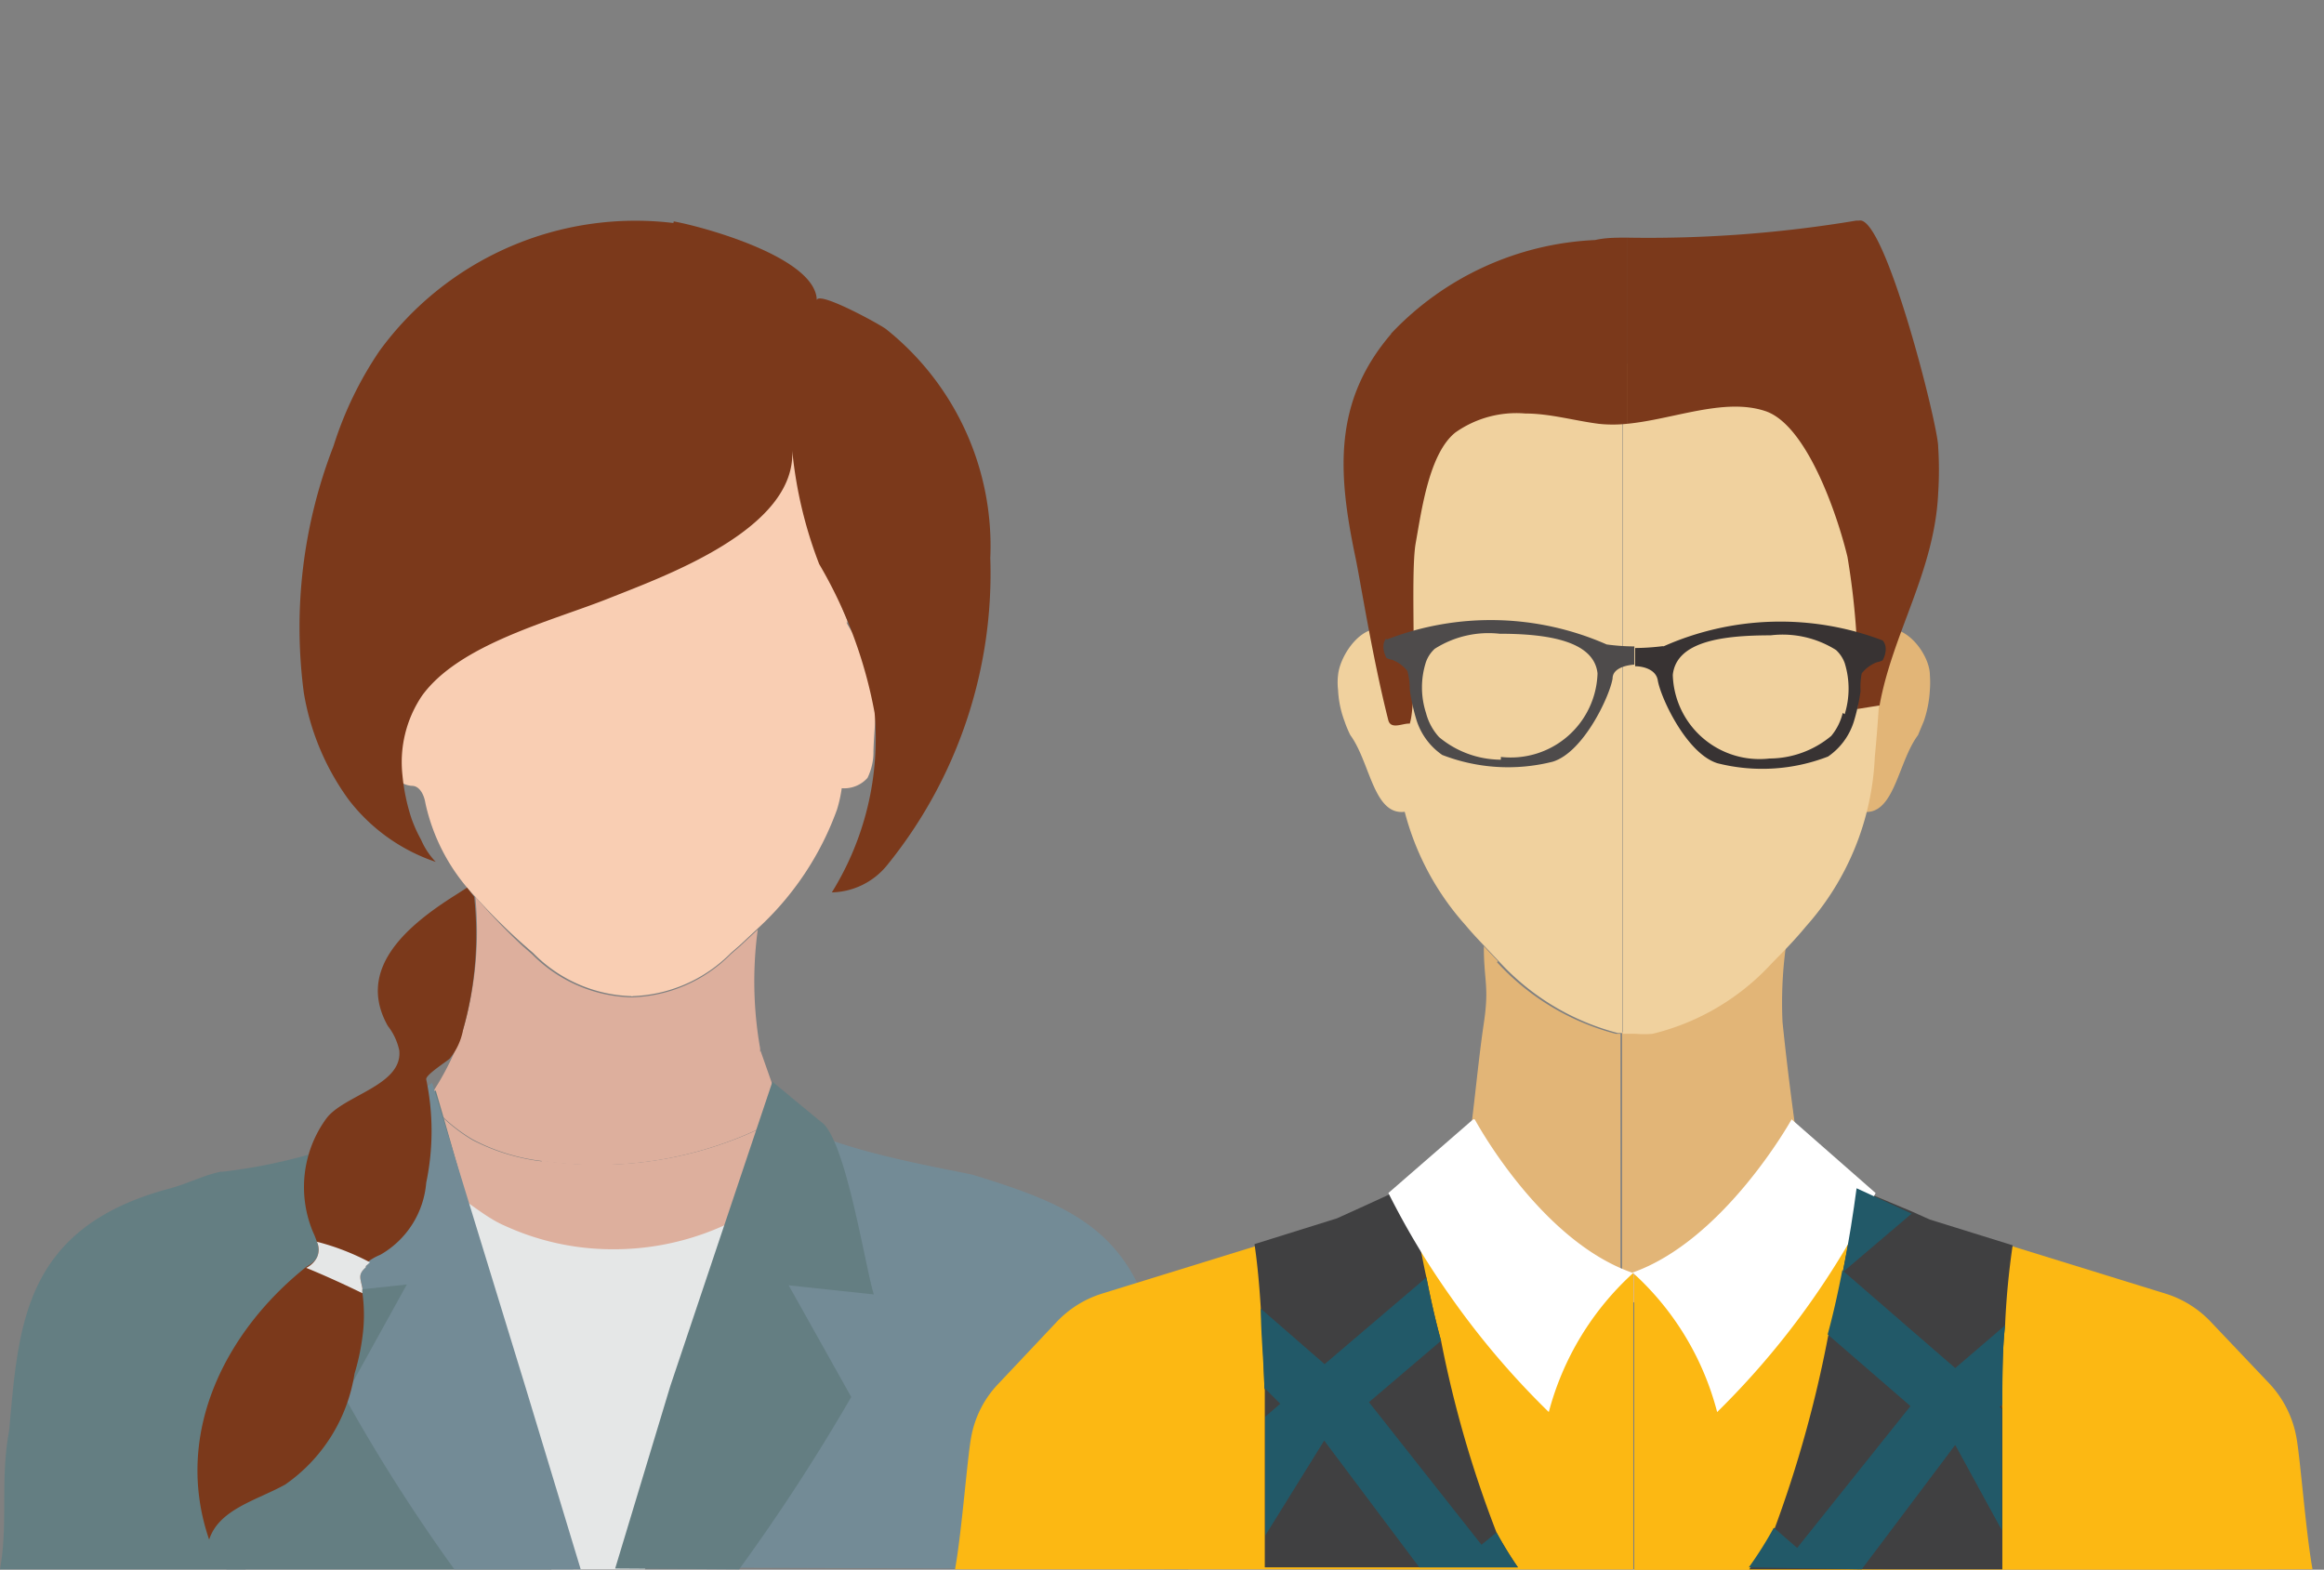 <svg id="Layer_1" data-name="Layer 1" xmlns="http://www.w3.org/2000/svg" viewBox="0 0 58.67 39.63"><rect x="0" y="0" width="58.67" height="39.63" fill="#808080" stroke="none"/><defs><style>.cls-1{fill:#ddaf9d;}.cls-2{fill:#f9ceb3;}.cls-3{fill:#e2baa0;}.cls-4{fill:#7b391b;}.cls-5{fill:#738b96;}.cls-6{fill:#647e82;}.cls-7{fill:#e5e7e7;}.cls-8{fill:#f0d19e;}.cls-9{fill:#e2b577;}.cls-10{fill:#fcb813;}.cls-11{fill:#404041;}.cls-12{fill:#fff;}.cls-13{fill:#225968;}.cls-14{fill:#4e4b4b;}.cls-15{fill:#383333;}</style></defs><title>hr4</title><path class="cls-1" d="M13.67,29.32a5.19,5.19,0,0,1-1.73-.53,4.2,4.2,0,0,1-1.15-1,6.75,6.75,0,0,0-.74,1.41.24.24,0,0,0,0,.12c.75,2.45,1.48,5.08,3.69,6.62a4.15,4.15,0,0,0,1,.55A3.09,3.09,0,0,0,17.6,36c1.12-.87,1.18-2.33,1.57-3.58.33-1,.65-2.08,1-3.13a.24.24,0,0,0,0-.12l-.36-1a9.54,9.54,0,0,1-6.11,1.13"/><path class="cls-1" d="M19.19,26.56v-.09a9.78,9.78,0,0,1-.06-3l-.45.42-.23.2a3.66,3.66,0,0,1-2.51,1.09,3.66,3.66,0,0,1-2.51-1.09l-.23-.2A15.76,15.76,0,0,1,12,22.64,9,9,0,0,1,11.69,26a6.86,6.86,0,0,1-.9,1.77,4.16,4.16,0,0,0,1.15,1,5,5,0,0,0,1.73.54,9.61,9.61,0,0,0,6.11-1.13l-.58-1.65Z"/><path class="cls-2" d="M21.39,15.74s0-.05,0-.08a11.5,11.5,0,0,1-.69-2.25A12.57,12.57,0,0,1,20,11.33c.07.64-1.75,1.49-2.22,1.82a13.18,13.18,0,0,1-1.84.93V25.15a3.66,3.66,0,0,0,2.51-1.09l.23-.2.45-.42a7.55,7.55,0,0,0,2-3,3.49,3.49,0,0,0,.12-.54.79.79,0,0,0,.65-.26,1.49,1.49,0,0,0,.15-.62c0-.29.06-1,.08-1.24.11-1.05-.34-1.29-.77-2.08"/><path class="cls-2" d="M15.92,14.09h0a17.22,17.22,0,0,0-3.31,1.21,25.88,25.88,0,0,0-3.31,2.66c.13.69.44,1.84,1.1,1.88.2,0,.31.24.34.44A4.92,4.92,0,0,0,12,22.64a15.76,15.76,0,0,0,1.23,1.22l.23.2a3.62,3.62,0,0,0,2.51,1.09V14.09Z"/><path class="cls-3" d="M10.87,27.67a.58.58,0,0,1,0,.19l-.06-.06.08-.13"/><path class="cls-4" d="M17,5.63A8,8,0,0,0,9.58,8.86a9.18,9.18,0,0,0-1.16,2.4,12.63,12.63,0,0,0-.75,6.23A6.34,6.34,0,0,0,8.81,20.2,4.63,4.63,0,0,0,11,21.76a1.88,1.88,0,0,1-.37-.56,3.44,3.44,0,0,1-.25-.56,5,5,0,0,1-.22-1.07,3,3,0,0,1,.49-2c.94-1.31,3.28-1.89,4.71-2.46S20.1,13.36,20,11.37a10.82,10.82,0,0,0,.68,2.87A11.5,11.5,0,0,1,22.08,18,7.37,7.37,0,0,1,21,22.53a1.85,1.85,0,0,0,1.39-.68A11.69,11.69,0,0,0,25,14.09a7,7,0,0,0-2.63-5.78c-.17-.13-1.76-1-1.75-.72,0-1.08-2.84-1.86-3.61-2"/><path class="cls-5" d="M30,39.62a44,44,0,0,0-.87-6.09c-.66-2.47-2.12-3.12-4.54-3.86-.37-.12-5.34-.87-5-2-1.09,3.58-2.43,6.81-3.53,10.39l-.46,1.51Z"/><path class="cls-6" d="M5.72,39.62h8.75L14,38.11c-1.1-3.58-1.95-7-3-10.58A16.24,16.24,0,0,1,8.29,29a13.81,13.81,0,0,1-2.74.59,48.68,48.68,0,0,1,.17,10"/><path class="cls-7" d="M13.9,39.62h2.38c.52-1.21,1-2.42,1.55-3.64A24,24,0,0,0,19,33.32c.17-.56.43-1.1.59-1.67a9.3,9.3,0,0,1,.29-1.73,6.74,6.74,0,0,1-4.43,1.62,6.54,6.54,0,0,1-2.72-.6c-.72-.31-1.39-1.11-2.17-1.15a64,64,0,0,0,3.36,9.83"/><path class="cls-6" d="M18.66,39.62a49.69,49.69,0,0,0,2.83-4.35l-1.58-2.82,2.15.23c-.22-.69-.72-4-1.35-4.37l-1.21-1L16.92,35l-1.39,4.6Z"/><path class="cls-5" d="M8.7,35.27a44.07,44.07,0,0,0,2.77,4.35h3.19L13.26,35l-2.35-7.66-1.44.95c-.63.34-1.12,3.69-1.34,4.37l2.14-.23L8.7,35.27"/><path class="cls-6" d="M6.2,39.62A32,32,0,0,1,6,35.83a32.68,32.68,0,0,0-.41-6.25c-.44.08-.85.31-1.36.44-3.66,1-3.76,3.47-4,6.11C0,37.34.21,38.46,0,39.62Z"/><path class="cls-4" d="M11.69,26a1.59,1.59,0,0,1-.34.73c-.09.08-.61.41-.59.52a6.38,6.38,0,0,1,0,2.61,2.31,2.31,0,0,1-1.16,1.82,1.35,1.35,0,0,0-.29.16L9.22,32c-.19.18-.12.27-.07.53a.5.5,0,0,0,0,.12,4.05,4.05,0,0,1,0,1.1,5.69,5.69,0,0,1-.2.93A4.19,4.19,0,0,1,7.2,37.48c-.72.4-1.67.62-1.92,1.39-.91-2.65.39-5.25,2.47-6.9l0,0A.62.62,0,0,0,8,31.75a.5.5,0,0,0,0-.4,2.6,2.6,0,0,0-.1-.25,2.94,2.94,0,0,1,.33-2.85c.43-.6,1.94-.84,1.85-1.73a1.53,1.53,0,0,0-.29-.62c-.82-1.46.53-2.56,1.72-3.31l.28-.18.18.23A8.82,8.82,0,0,1,11.69,26"/><path class="cls-7" d="M9.23,32c-.2.18-.13.27-.08.53a.5.5,0,0,0,0,.12c-.41-.2-.95-.45-1.42-.64l0,0A.62.62,0,0,0,8,31.75a.47.47,0,0,0,0-.4,6.08,6.08,0,0,1,1.34.52l-.1.09"/><path class="cls-8" d="M35.72,17.67a2.58,2.58,0,0,0-.26-1.15,2.14,2.14,0,0,0-.12-.28.66.66,0,0,0-.32-.32c-.61-.25-1.19.61-1.24,1.12a1.6,1.6,0,0,0,0,.38,2.58,2.58,0,0,0,.16.78,2.75,2.75,0,0,0,.15.36c.6.82.6,2.58,1.92,1.7.44-.44,0-1.76-.29-2.2a1,1,0,0,1,0-.39"/><path class="cls-9" d="M47.47,15.92a.71.71,0,0,0-.32.32l-.12.28a2.57,2.57,0,0,0-.25,1.15,1.27,1.27,0,0,1,0,.39c-.29.44-.73,1.76-.29,2.2,1.32.88,1.32-.88,1.93-1.7l.15-.36a2.91,2.91,0,0,0,.15-.78,2.41,2.41,0,0,0,0-.38c0-.51-.63-1.37-1.25-1.12"/><path class="cls-9" d="M45.05,23.88l0,0-.4.41a6.06,6.06,0,0,1-2.94,1.77,2.57,2.57,0,0,1-.44,0h-.32v6.82l.21,0h.22c2.24.31,2.26-2,4-4-.14-1-.27-2-.38-3.08a10.51,10.51,0,0,1,.09-1.94"/><path class="cls-9" d="M37.82,24.27l-.36-.38h0c0,.89.14,1,0,1.94s-.24,2.09-.38,3.08c1.66,1.9,1.81,4.14,3.83,4V26.1l-.12,0a6.17,6.17,0,0,1-3-1.81"/><path class="cls-8" d="M35.21,13.18a7.17,7.17,0,0,0-.11,1.06,36.89,36.89,0,0,0,.15,4.85A6.87,6.87,0,0,0,37,23.36c.14.17.31.35.48.53l.36.38a6.17,6.17,0,0,0,3,1.81l.12,0V9.24c-3.52.23-5.22,1-5.72,3.94"/><path class="cls-8" d="M47.29,13.18c-.52-3-2.31-3.75-6-4l-.32,0V26.1h.32a2.38,2.38,0,0,0,.43,0,6,6,0,0,0,3-1.77l.4-.41c.17-.18.34-.37.48-.54a6.87,6.87,0,0,0,1.73-4.27,36.89,36.89,0,0,0,.15-4.85,8.87,8.87,0,0,0-.1-1.06"/><path class="cls-10" d="M41.23,39.62V32.14s-1,2.19-2.2,1.61l-1.81-4.53-1.6.74-1.86.86-.57.17-1.52.48-3.85,1.19a2.66,2.66,0,0,0-1.14.71L25.2,34.94a2.61,2.61,0,0,0-.68,1.33c-.1.52-.24,2.42-.41,3.35Z"/><path class="cls-10" d="M41.23,39.62V32.14s-2.53.32-3.09,1l-.92-3.94-1.6.74-1.86.86-.57.17A46.69,46.69,0,0,0,35,39.62Z"/><path class="cls-11" d="M31.93,35.1c0,.22,0,.44,0,.67,0,.61,0,2.39,0,3,0,.27,0,.54,0,.8h6.39c-.19-.28-.37-.57-.54-.88a28.42,28.42,0,0,1-1.4-4.84c-.15-.54-.27-1.09-.37-1.6-.05-.22-.09-.43-.13-.63-.11-.63-.2-1.21-.27-1.71l-1.11.51-.75.34-2.08.65c.07.47.12,1,.16,1.63s.07,1.29.09,2"/><path class="cls-12" d="M37.19,28.26l-2.14,1.86a20,20,0,0,0,1.56,2.6,20.54,20.54,0,0,0,2.49,2.93,7.23,7.23,0,0,1,2.13-3.51c-2.35-.8-4-3.88-4-3.88"/><path class="cls-10" d="M58.38,39.62c-.17-.93-.31-2.83-.41-3.35a2.68,2.68,0,0,0-.67-1.33l-1.49-1.57a2.66,2.66,0,0,0-1.14-.71l-3.85-1.19L49.3,31l-.57-.17L46.87,30l-1.6-.74-1.81,4.53c-1.17.58-2.2-1.61-2.2-1.61v7.48Z"/><path class="cls-10" d="M47.52,39.62A46.69,46.69,0,0,0,49.3,31l-.57-.17L46.87,30l-1.6-.74-.92,3.94c-.56-.7-3.09-1-3.09-1v7.48Z"/><path class="cls-11" d="M50.55,39.62c0-.33,0-.66,0-1,0-.67,0-2.45,0-3.06a.49.49,0,0,1,0-.12c0-.71,0-1.38.07-2a19.72,19.72,0,0,1,.19-2l-2.09-.65-.47-.21L46.87,30c-.08.6-.19,1.33-.35,2.12h0c-.1.52-.22,1.07-.37,1.62a30.32,30.32,0,0,1-1.36,4.88,9.56,9.56,0,0,1-.63,1Z"/><path class="cls-12" d="M41.23,32.14a7.17,7.17,0,0,1,2.12,3.51,20.4,20.4,0,0,0,4-5.53l-2.12-1.86s-1.71,3.08-4.05,3.88"/><path class="cls-13" d="M46.87,30c-.08.6-.19,1.33-.35,2.12l1.74-1.48Z"/><path class="cls-13" d="M47,39.62l2.36-3.14,1.18,2.16c0-.67,0-2.45,0-3.06l-.06-.06.07-.06c0-.71,0-1.38.07-2l-1.26,1.08-2.85-2.47c-.1.52-.22,1.07-.37,1.62l2.09,1.81-2.86,3.58-.59-.51a9.56,9.56,0,0,1-.63,1Z"/><path class="cls-13" d="M32.32,35.44l-.38.33c0,.61,0,2.39,0,3l1.49-2.4,2.4,3.2h2.49a8.62,8.62,0,0,1-.54-.88l-.38.31-2.84-3.6,1.82-1.55c-.15-.54-.27-1.09-.37-1.6l-2.57,2.19-1.61-1.4c0,.61.07,1.29.09,2Z"/><path class="cls-4" d="M35.12,8.43c-1.46,1.7-1.35,3.49-.91,5.6.12.55.43,2.55.84,4.16.07.24.38.06.54.08.21-.65,0-3.72.15-4.56s.34-2.26,1-2.79a2.67,2.67,0,0,1,1.77-.48c.62,0,1.23.18,1.85.26a3.37,3.37,0,0,0,.71,0V6c-.27,0-.54,0-.8.06a7.55,7.55,0,0,0-5.15,2.36"/><path class="cls-4" d="M46.86,5.57A31.86,31.86,0,0,1,41.07,6V10.7c1.17-.11,2.46-.67,3.5-.32s1.81,2.6,2.07,3.68a18.93,18.93,0,0,1,.25,3.84l.56-.09c.33-1.83,1.39-3.39,1.48-5.36a9.14,9.14,0,0,0,0-1.17c0-.54-1.35-5.88-2-5.71"/><path class="cls-14" d="M37.89,19.18a2.45,2.45,0,0,1-1.56-.57A1.44,1.44,0,0,1,36,18a2.09,2.09,0,0,1,0-1.29.83.83,0,0,1,.22-.33A2.53,2.53,0,0,1,37.86,16c1.21,0,2.38.18,2.47,1a2.19,2.19,0,0,1-2.44,2.11m-2.89-3c-.17.2,0,.5,0,.5a.53.53,0,0,0,.15.05.9.9,0,0,1,.38.28,1.78,1.78,0,0,1,.06.47,5,5,0,0,0,.17.77,1.68,1.68,0,0,0,.65.88,4.6,4.6,0,0,0,2.79.17c.78-.24,1.44-1.66,1.51-2.1,0-.27.37-.34.55-.35v-.46a5.36,5.36,0,0,1-.7-.05A7.26,7.26,0,0,0,35,16.15"/><path class="cls-15" d="M46.52,18a1.44,1.44,0,0,1-.29.58,2.45,2.45,0,0,1-1.56.57,2.19,2.19,0,0,1-2.44-2.11c.09-.85,1.26-1,2.47-1a2.53,2.53,0,0,1,1.65.37.83.83,0,0,1,.22.33,2.17,2.17,0,0,1,0,1.29M42,16.31a5.74,5.74,0,0,1-.72.05h0v.46h0c.18,0,.52.07.57.35.07.44.73,1.86,1.51,2.1a4.6,4.6,0,0,0,2.79-.17,1.68,1.68,0,0,0,.65-.88,5,5,0,0,0,.17-.77A1.78,1.78,0,0,1,47,17a.9.9,0,0,1,.38-.28.53.53,0,0,0,.15-.05s.17-.3,0-.5a7.26,7.26,0,0,0-5.56.16"/></svg>